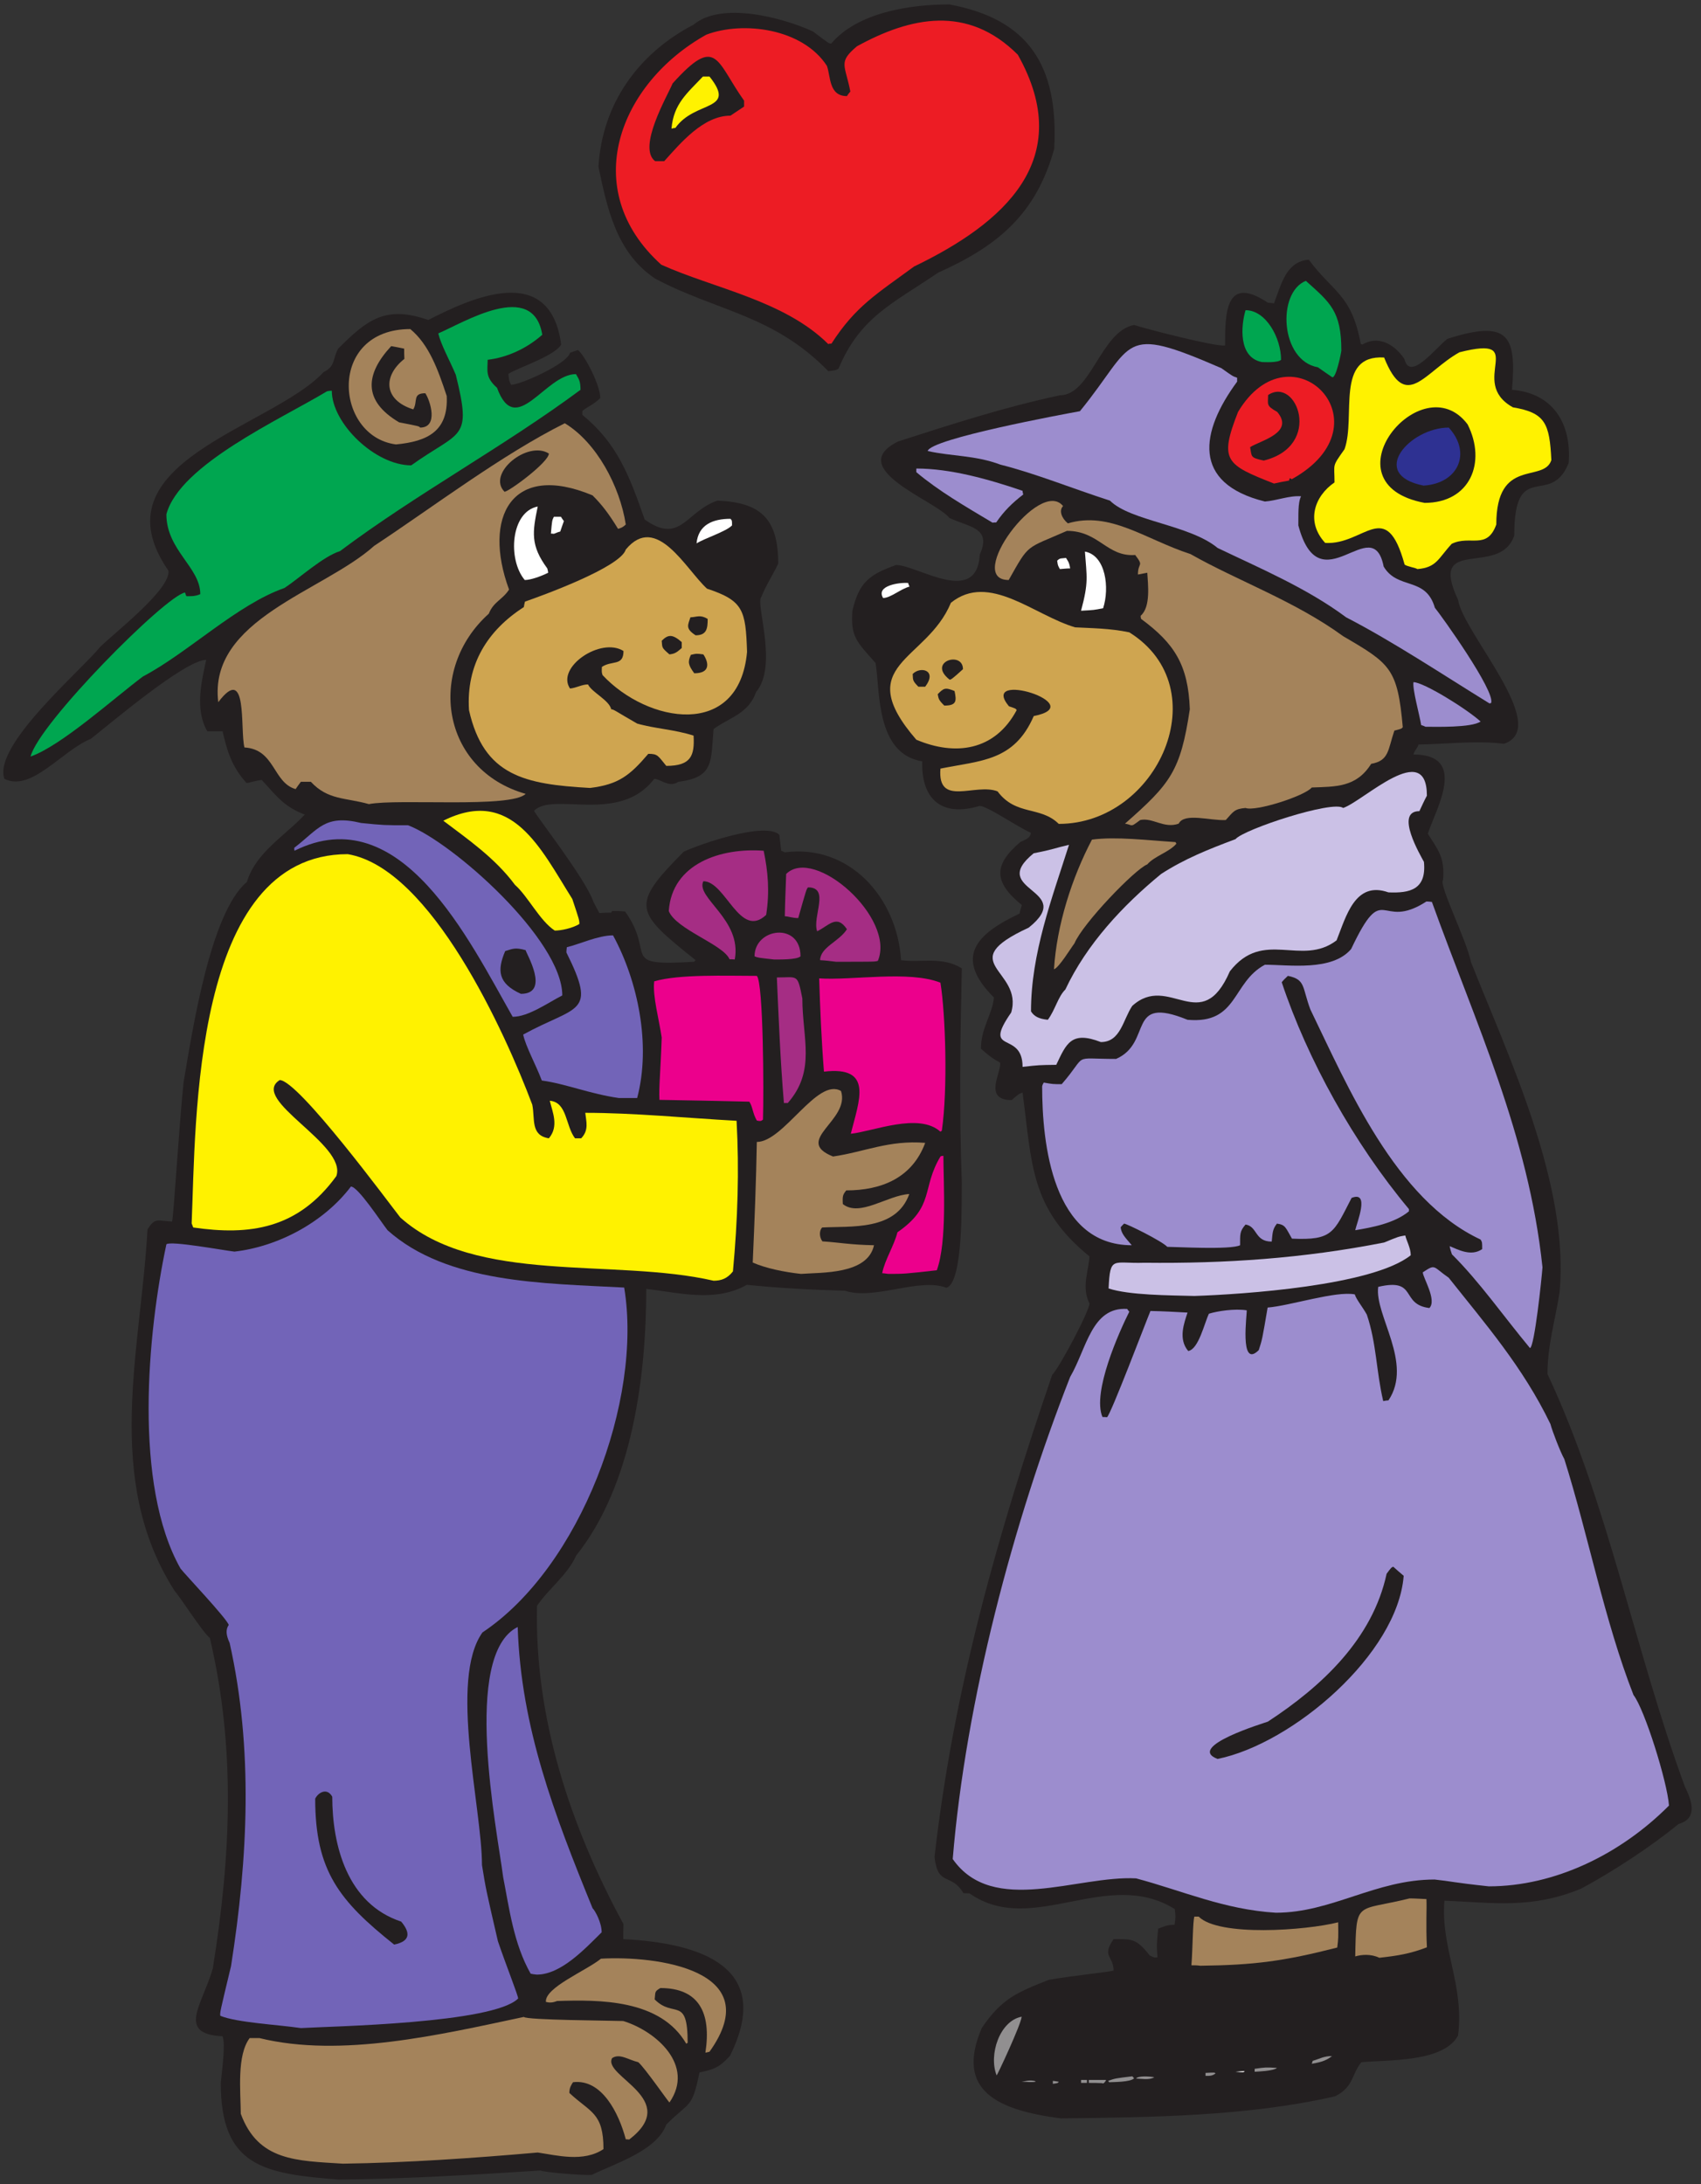 <?xml version="1.0" encoding="UTF-8" standalone="no"?>
<!-- Created with Inkscape (http://www.inkscape.org/) -->

<svg
   xmlns:dc="http://purl.org/dc/elements/1.1/"
   xmlns:cc="http://creativecommons.org/ns#"
   xmlns:rdf="http://www.w3.org/1999/02/22-rdf-syntax-ns#"
   xmlns:svg="http://www.w3.org/2000/svg"
   xmlns="http://www.w3.org/2000/svg"
   xmlns:sodipodi="http://sodipodi.sourceforge.net/DTD/sodipodi-0.dtd"
   xmlns:inkscape="http://www.inkscape.org/namespaces/inkscape"
   id="svg28401"
   version="1.1"
   inkscape:version="0.48.1 "
   width="211.25"
   height="271.25"
   xml:space="preserve"
   sodipodi:docname="Bears_in_Love_1.pdf"><rect width="100%" height="100%" fill="#333333" stroke="none"/><defs
     id="defs28405" /><sodipodi:namedview
     pagecolor="#ffffff"
     bordercolor="#666666"
     borderopacity="1"
     objecttolerance="10"
     gridtolerance="10"
     guidetolerance="10"
     inkscape:pageopacity="0"
     inkscape:pageshadow="2"
     inkscape:window-width="640"
     inkscape:window-height="480"
     id="namedview28403"
     showgrid="false"
     inkscape:zoom="1.0728111"
     inkscape:cx="105.625"
     inkscape:cy="135.625"
     inkscape:window-x="380"
     inkscape:window-y="83"
     inkscape:window-maximized="0"
     inkscape:current-layer="g28409" /><g
     id="g28409"
     inkscape:groupmode="layer"
     inkscape:label="Bears_in_Love_1"
     transform="matrix(1.25,0,0,-1.25,0,271.25)"><g
       id="g28411"
       transform="scale(0.24,0.24)"><path
         d="M 140.277,1.84 C 109.195,4.285 91.394,7.207 91.394,41.867 c 0.375,4.144 2.07,16.012 0.754,19.309 -19.215,0.941 -8.383,12.996 -4.051,28.066 7.535,46.903 9.512,91.074 -1.223,136.848 -2.734,1.98 -11.777,16.199 -14.602,19.496 -29.574,46.246 -13.941,99.742 -11.207,149.66 3.203,4.899 3.859,3.578 10.172,3.203 0.66,2.258 3.109,42.946 4.805,57.922 3.484,20.344 10.926,69.981 26.184,82.695 3.578,12.149 15.824,19.118 23.925,27.879 -8.949,3.293 -12.433,8.664 -17.804,14.313 -3.391,-0.375 -4.993,-1.223 -6.309,-1.223 -6.406,7.063 -8.195,14.035 -9.891,21.379 -2.168,0 -4.332,0 -6.312,0 -5.367,9.137 -2.258,21.285 -0.469,29.574 -8.762,0 -40.031,-26.652 -47.754,-32.679 -12.152,-4.993 -24.586,-22.137 -35.793,-16.579 -4.898,13.75 31.363,44.454 39.652,54.625 5.559,5.559 29.293,23.833 28.258,31.555 -31.176,45.02 42.667,59.051 64.239,82.223 4.898,2.355 3.672,5.367 6.027,9.699 12.152,12.152 19.688,17.988 37.301,11.867 17.801,9.137 50.484,24.207 55.008,-10.172 -2.735,-4.804 -17.992,-9.605 -21.856,-12.148 0.285,-2.824 0.285,-2.824 1.133,-4.52 3.859,0 23.266,8.664 24.395,13.278 1.035,0.379 2.164,0.754 3.296,1.133 3.11,-2.641 9.231,-14.79 9.231,-19.875 -2.731,-2.731 -4.992,-3.391 -7.441,-5.368 0,-0.472 0,-0.941 0,-1.601 14.316,-11.68 19.402,-24.867 25.808,-43.324 14.883,-10.645 17.047,3.39 30.141,7.816 17.613,-0.754 25.148,-7.156 25.148,-26.09 -1.695,-3.765 -4.992,-8.758 -6.969,-13.75 -2.636,-2.637 7.063,-28.351 -2.168,-39.371 -3.203,-9.133 -11.113,-10.547 -17.613,-15.352 -1.222,-13.371 0.375,-19.964 -14.597,-21.847 -3.864,-2.641 -7.348,1.222 -9.985,1.222 -14.414,-18.929 -41.726,-5.179 -49.734,-13.187 0,-1.035 21.476,-28.348 24.586,-37.766 0.75,-1.507 1.597,-3.015 2.445,-4.617 1.695,0.094 3.297,0.192 4.898,0.192 0.094,0.281 0.286,0.468 0.379,0.656 1.696,0 3.485,0 5.368,-0.188 13,-18.175 -3.11,-22.699 28.632,-20.812 0.192,0.281 0.286,0.562 0.567,0.656 -25.055,20.063 -27.317,22.418 -4.899,44.926 7.16,3.297 33.91,12.527 39.563,6.973 0.281,-2.168 0.469,-4.333 0.75,-6.594 0.472,-0.188 1.039,-0.379 1.508,-0.66 26.562,3.484 46.437,-18.461 48.132,-44.645 8.29,-1.129 16.954,1.695 25.149,-3.391 -0.66,-28.914 -1.129,-58.863 0,-88.812 -0.188,-5.465 0.848,-41.441 -6.406,-43.422 -11.114,4.332 -29.953,-5.273 -41.914,-1.223 -14.129,0.375 -27.692,1.129 -40.688,2.45 -13.187,-7.442 -28.164,-3.203 -41.633,-1.696 0,-35.695 -5.652,-81.187 -29.011,-110.386 -3.485,-7.911 -11.68,-14.032 -16.2,-20.813 -1.132,-46.055 13.657,-91.078 35.789,-131.766 -0.093,-1.976 -0.093,-4.144 -0.093,-6.214 31.461,-1.602 62.636,-11.207 44.175,-48.317 -4.425,-4.805 -6.406,-5.559 -12.621,-6.875 C 286.461,31.035 285.613,34.426 275.82,24.633 271.957,13.895 255.098,8.715 245.02,3.816 241.535,3.438 224.484,4.945 223.824,5.605 196.039,3.816 167.313,2.121 140.277,1.84"
         style="fill:#231f20;fill-opacity:1;fill-rule:nonzero;stroke:none"
         id="path28413" /><path
         d="m 141.973,8.43 c -19.211,1.227 -35.035,1.039 -42.289,20.629 -0.094,9.418 -1.695,24.203 3.671,31.363 1.321,0 2.735,0 4.051,0 33.719,-8.289 74.883,1.41 109.449,8.758 0.942,-1.32 36.262,-1.508 41.161,-1.695 13.468,-4.145 29.765,-18.27 19.121,-33.719 -0.282,0 -10.172,14.316 -12.903,16.672 -4.238,1.035 -7.726,3.766 -10.832,1.695 -4.144,-7.535 28.914,-16.953 7.063,-33.719 -0.469,0.094 -0.942,0.094 -1.41,0.094 -2.828,10.738 -9.891,25.148 -21.856,23.641 -0.754,-1.223 -1.504,-2.258 -1.504,-4.426 C 244.453,29.527 249.82,29.621 249.82,14.457 241.535,8.902 230.418,11.914 222.602,13.047 195.664,10.691 168.16,8.809 141.973,8.43"
         style="fill:#a4835b;fill-opacity:1;fill-rule:nonzero;stroke:none"
         id="path28415" /><path
         d="m 439.145,27.172 c -25.809,3.394 -43.989,11.211 -32.684,37.488 8.289,12.148 14.41,14.598 27.691,19.871 8.758,1.601 26.184,3.391 26.844,3.863 0,6.027 -5.086,5.746 0,12.996 7.629,0 9.324,0.375 14.977,-6.782 0.754,-0.188 1.414,-1.129 3.203,-0.754 -0.379,4.992 -0.379,4.992 0.281,11.867 2.356,0.847 3.484,1.601 6.781,1.601 0.473,3.203 0.473,3.203 0.094,6.5 -28.066,17.516 -59.055,-11.679 -84.957,6.496 -0.848,0.098 -1.789,0.098 -2.543,0.098 -5.086,8.664 -10.551,2.445 -11.965,14.973 7.914,69.886 26.375,134.214 48.699,199.578 3.012,3.011 15.446,26.465 15.446,29.574 -3.391,6.875 -0.375,13.09 0,19.496 -24.582,19.965 -23.735,38.051 -27.692,67.813 -1.601,-0.567 -1.601,-0.567 -4.519,-3.11 -12.059,0 -4.051,11.68 -4.805,15.539 -3.769,1.981 -5.746,3.864 -7.914,5.746 0,8.664 4.805,14.317 5.371,21.192 -16.859,16.859 -7.066,26.371 10.645,34.754 0.187,1.226 0.562,2.355 0.941,3.484 -11.68,9.516 -11.965,16.578 -0.566,26.184 2.074,0.941 4.238,1.695 4.238,3.769 -5.746,2.543 -17.988,11.113 -21.191,11.113 -16.579,-4.992 -24.207,3.766 -23.739,18.461 -19.308,3.106 -17.422,29.289 -19.308,40.688 -7.91,8.945 -10.36,10.828 -9.606,21.66 2.731,11.398 6.594,14.883 18.082,18.934 8.762,0 33.438,-17.332 34.664,4.332 4.992,11.207 -4.238,11.207 -12.621,15.164 -5.558,7.156 -43.707,20.437 -21.195,31.644 22.23,7.157 43.707,14.129 66.969,19.117 12.906,0 16.957,26.563 30.707,29.106 4.523,-1.508 33.91,-9.137 37.675,-8.477 0,13.844 0.286,29.289 17.711,17.707 0.75,0 1.598,-0.191 2.543,-0.285 3.106,8.196 5.086,17.332 14.411,18.086 9.796,-13.375 17.707,-14.222 21.472,-34.754 0.098,-0.191 0.379,-0.285 0.66,-0.379 6.313,3.676 12.813,0.754 17.426,-5.933 2.262,-9.606 12.809,4.426 17.801,8.289 25.527,8.195 28.637,1.129 26.75,-21.098 16.203,-1.222 24.773,-13.09 23.453,-30.328 -7.535,-18.742 -22.512,2.262 -22.512,-29.949 -5.836,-17.707 -35.98,0.375 -23.261,-26.656 1.976,-13.563 38.992,-53.024 18.929,-59.618 -11.207,1.508 -24.582,-0.187 -35.32,-0.281 -0.188,-1.226 -1.695,-2.449 -2.074,-4.144 22.703,0 9.328,-22.512 5.937,-32.778 4.047,-6.496 7.156,-9.699 6.309,-19.211 -1.883,-1.886 9.703,-24.679 11.586,-34.004 15.449,-38.992 40.879,-92.109 36.64,-136.753 -1.695,-11.02 -4.992,-21.758 -4.992,-33.719 25.242,-53.778 35.981,-114.055 56.891,-170.848 2.637,-5.371 5.746,-13.094 -2.637,-15.449 -11.586,-9.512 -27.316,-19.777 -40.312,-26.746 -20.442,-8.477 -36.172,-5.84 -56.61,-4.992 -1.601,-19.684 8.289,-34.661 5.653,-55.852 -6.125,-11.207 -29.293,-9.984 -40.032,-11.02 -4.144,-5.086 -3.109,-10.266 -10.925,-14.129 -36.641,-8.383 -76.672,-8.664 -113.5,-9.137"
         style="fill:#231f20;fill-opacity:1;fill-rule:nonzero;stroke:none"
         id="path28417" /><path
         d="m 435.848,41.488 c 0,0.473 0,0.848 0,1.226 0.66,-0.094 1.601,-0.188 2.449,-0.379 -0.379,-0.562 -0.379,-0.562 -2.449,-0.848"
         style="fill:#918f90;fill-opacity:1;fill-rule:nonzero;stroke:none"
         id="path28419" /><path
         d="m 456.285,41.773 c -1.883,0.094 -3.765,0.094 -5.555,0.094 0,0.469 0,0.848 0,1.223 2.45,0 4.805,0 7.157,0 -0.094,-0.469 -1.129,-1.883 -1.602,-1.316"
         style="fill:#918f90;fill-opacity:1;fill-rule:nonzero;stroke:none"
         id="path28421" /><path
         d="m 422.945,42.336 c 1.602,0.191 3.297,0.941 5.84,0.191 -0.472,-0.379 -0.472,-0.379 -5.84,-0.191"
         style="fill:#918f90;fill-opacity:1;fill-rule:nonzero;stroke:none"
         id="path28423" /><path
         d="m 447.527,41.867 c 0,0.469 0,0.848 0,1.223 0.754,0 1.602,0 2.45,0 0,-0.375 0,-0.754 0,-1.223 -0.848,0 -1.696,0 -2.45,0"
         style="fill:#918f90;fill-opacity:1;fill-rule:nonzero;stroke:none"
         id="path28425" /><path
         d="m 459.113,42.148 c -0.093,0.188 -0.187,0.473 -0.379,0.566 2.922,1.035 2.922,1.035 9.985,1.883 0.285,-0.188 0.472,-0.473 0.754,-0.848 -1.602,-1.602 -8.758,-1.508 -10.36,-1.602"
         style="fill:#918f90;fill-opacity:1;fill-rule:nonzero;stroke:none"
         id="path28427" /><path
         d="m 470.32,43.656 c 0.754,1.223 5.371,0.941 7.535,0.566 -2.164,-1.32 -5.46,-0.566 -7.535,-0.566"
         style="fill:#918f90;fill-opacity:1;fill-rule:nonzero;stroke:none"
         id="path28429" /><path
         d="m 412.582,44.977 c -3.391,8.476 1.227,22.602 10.363,24.297 C 422.66,65.977 412.77,44.879 412.582,44.977"
         style="fill:#918f90;fill-opacity:1;fill-rule:nonzero;stroke:none"
         id="path28431" /><path
         d="m 499.051,44.785 c 0,0.473 0,0.848 0,1.226 3.765,0.188 3.765,0.188 4.144,-0.191 -1.32,-1.223 -3.109,-1.035 -4.144,-1.035"
         style="fill:#918f90;fill-opacity:1;fill-rule:nonzero;stroke:none"
         id="path28433" /><path
         d="m 511.48,46.48 c 1.321,0.094 2.543,0.285 3.77,0.285 -0.379,-0.566 -0.379,-0.566 -3.77,-0.285"
         style="fill:#ffffff;fill-opacity:1;fill-rule:nonzero;stroke:none"
         id="path28435" /><path
         d="m 519.395,46.48 c 0,0.473 0,0.848 0,1.226 4.613,0.656 4.613,0.656 9.23,0.375 -1.414,-1.316 -8.102,-1.508 -9.23,-1.601"
         style="fill:#918f90;fill-opacity:1;fill-rule:nonzero;stroke:none"
         id="path28437" /><path
         d="m 543.035,49.777 c 0.188,0.473 0.281,0.848 0.379,1.227 2.918,0.848 4.613,1.977 8.004,1.977 -2.824,-2.262 -5.461,-2.637 -8.383,-3.203"
         style="fill:#918f90;fill-opacity:1;fill-rule:nonzero;stroke:none"
         id="path28439" /><path
         d="m 292.02,54.395 c 2.543,16.574 -2.731,26.746 -18.649,26.746 -2.543,-1.508 -1.98,-1.601 -2.355,-4.707 7.91,-8.008 13.656,1.695 13.656,-17.992 -0.188,-0.094 -0.469,-0.188 -0.563,-0.375 -10.644,18.461 -35.984,18.273 -53.5,17.707 -1.886,-0.754 -3.203,-0.754 -4.617,-0.379 -0.566,5.934 16.672,12.906 22.793,17.898 22.606,1.316 69.231,-4.524 44.93,-38.523 -0.66,-0.188 -1.129,-0.281 -1.695,-0.375"
         style="fill:#a4835b;fill-opacity:1;fill-rule:nonzero;stroke:none"
         id="path28441" /><path
         d="m 124.551,64.566 c -9.516,1.41 -26.563,2.258 -33.344,5.086 -0.191,1.317 -0.191,1.317 4.426,20.531 7.062,44.832 9.23,90.039 -0.566,133.836 -1.504,3.203 -1.695,5.554 -0.375,7.441 -0.848,2.73 -18.18,21 -19.969,23.355 -19.59,34.661 -13.656,97.668 -5.84,134.215 1.602,1.598 23.926,-2.543 28.164,-3.015 18.176,2.07 37.109,12.242 48.223,26.937 2.921,0 12.433,-14.598 15.168,-18.086 24.675,-22.039 64.425,-21.941 97.957,-23.734 7.722,-46.524 -18.086,-115.75 -58.68,-142.781 -13.942,-19.59 -0.192,-72.805 -0.192,-96.258 1.602,-9.985 1.602,-9.985 6.594,-31.551 C 209.508,90.559 214.5,78.035 214.5,76.809 204.141,66.449 137.359,65.316 124.551,64.566"
         style="fill:#7264b8;fill-opacity:1;fill-rule:nonzero;stroke:none"
         id="path28443" /><path
         d="m 222.223,86.699 c -0.848,0.094 -1.789,0.188 -2.543,0.375 -7.063,12.434 -8.852,27.031 -11.395,40.028 -2.449,19.214 -17.238,91.925 6.028,103.511 1.32,-41.535 15.164,-77.609 30.988,-116.414 1.226,-1.222 3.769,-6.121 3.769,-9.984 -6.785,-6.684 -16.765,-17.516 -26.847,-17.516"
         style="fill:#7264b8;fill-opacity:1;fill-rule:nonzero;stroke:none"
         id="path28445" /><path
         d="m 496.883,90.371 c -1.223,0.188 -2.449,0.188 -3.672,0.188 0.562,7.066 0.562,18.273 1.223,20.156 0.472,0 1.129,0 1.789,0 8.289,-8.383 44.457,-5.746 57.738,-2.356 0.094,-6.593 0.094,-6.593 -0.375,-10.453 -22.137,-5.652 -34.285,-7.254 -56.703,-7.535"
         style="fill:#a4835b;fill-opacity:1;fill-rule:nonzero;stroke:none"
         id="path28447" /><path
         d="m 571.012,93.668 c -3.582,1.695 -7.442,1.316 -9.985,0.566 0.469,23.637 0.188,18.457 22.512,24.016 2.164,0 4.613,-0.187 6.969,-0.281 0.187,-4.145 -0.281,-10.364 0.187,-19.969 -7.156,-2.731 -12.148,-3.484 -19.683,-4.332"
         style="fill:#a4835b;fill-opacity:1;fill-rule:nonzero;stroke:none"
         id="path28449" /><path
         d="m 163.168,99.129 c -22.699,18.086 -32.684,30.516 -32.684,60.375 1.036,2.351 4.801,4.894 7.063,0.848 0,-20.157 6.219,-44.364 28.539,-51.707 3.769,-4.524 3.957,-8.102 -2.918,-9.516"
         style="fill:#231f20;fill-opacity:1;fill-rule:nonzero;stroke:none"
         id="path28451" /><path
         d="m 528.152,112.316 c -21.472,1.321 -38.711,9.137 -57.832,14.223 -24.207,1.316 -59.34,-15.73 -75.918,8.004 5.371,65.363 25.055,139.582 48.606,199.578 6.875,11.774 8.851,29.102 23.64,28.16 0.188,-0.375 0.469,-0.754 0.848,-1.129 -4.144,-8.289 -15.449,-33.343 -11.113,-43.609 0.656,0 1.222,0 1.883,-0.094 1.507,0.942 16.199,39.746 17.988,43.985 5.086,-0.094 10.176,-0.379 15.355,-0.661 -1.414,-4.332 -3.957,-10.925 0.282,-15.918 4.332,0.754 6.687,11.586 8.57,15.45 3.676,1.129 10.644,2.164 15.637,1.41 0.281,-0.754 -3.203,-24.676 4.992,-16.481 1.414,4.332 1.414,4.332 3.672,17.614 9.324,0.75 28.164,6.968 36.078,5.461 0.656,-2.164 3.105,-4.993 4.988,-8.383 4.051,-11.961 3.863,-23.453 6.785,-35.789 0.657,0.093 1.41,0.281 2.164,0.281 10.36,15.449 -5.839,35.32 -4.238,47 16.484,3.859 8.949,-7.254 21.191,-8.762 3.204,3.297 -2.73,12.621 -2.73,14.789 5.465,3.578 3.957,2.45 10.738,-2.261 15.071,-19.024 30.707,-36.918 42.102,-60.559 0.754,-2.922 4.144,-11.68 5.746,-14.504 9.797,-30.988 16.578,-66.871 28.637,-97.672 4.613,-5.933 14.031,-36.07 14.691,-45.773 -20.062,-20.153 -47.285,-33.434 -74.598,-33.434 -14.976,1.602 -15.351,2.071 -22.418,2.824 -24.488,0 -42.574,-13.75 -65.746,-13.75"
         style="fill:#9c8dce;fill-opacity:1;fill-rule:nonzero;stroke:none"
         id="path28453" /><path
         d="m 504.043,175.984 c -13.375,5.086 19.684,14.977 20.816,15.446 22.321,14.601 43.325,34.191 49.164,61.222 1.887,2.543 1.887,2.543 2.735,2.918 1.41,-1.316 2.918,-2.543 4.332,-3.765 -2.543,-32.403 -45.965,-69.508 -77.047,-75.821"
         style="fill:#231f20;fill-opacity:1;fill-rule:nonzero;stroke:none"
         id="path28455" /><path
         d="m 633.363,346.082 c -11.113,13.375 -20.91,27.5 -32.304,38.805 -0.379,1.129 -0.754,2.258 -0.946,3.39 3.489,-1.414 8.856,-4.429 13.473,-1.226 0,2.828 0,2.828 -0.66,3.957 -35.321,16.48 -55.102,63.574 -70.453,95.219 -3.489,9.23 -1.887,12.433 -9.328,13.941 -0.942,-0.848 -1.79,-1.695 -2.543,-2.637 10.644,-32.023 29.953,-66.777 52.652,-93.902 0,-0.285 0,-0.566 0,-0.941 -6.027,-4.993 -15.445,-6.688 -22.227,-7.821 0.657,3.11 6.215,16.485 -1.507,13.375 -7.442,-14.41 -7.817,-17.613 -24.68,-16.859 -2.637,4.523 -2.637,5.746 -6.215,6.219 -1.883,-2.356 -1.789,-3.864 -2.168,-7.442 -7.156,0 -5.84,6.309 -10.832,7.063 -2.449,-2.825 -2.258,-3.953 -2.258,-8.571 -3.957,-1.976 -26.75,-0.66 -30.14,-0.66 -2.168,2.356 -16.766,9.61 -17.899,9.61 -0.469,-0.473 -0.941,-0.942 -1.41,-1.508 0.281,-2.731 1.977,-4.332 4.613,-7.442 -32.871,0 -37.109,42.289 -37.109,65.743 0.094,0.562 0.375,1.128 0.656,1.601 3.77,-0.66 3.77,-0.66 7.442,-0.66 11.21,12.902 3.488,10.453 22.511,10.453 15.449,6.781 3.957,26.656 29.578,16.199 21.004,-1.883 18.274,15.446 32.024,22.793 9.984,0 27.785,-2.824 35.699,6.5 13.938,29.387 11.586,7.063 31.176,19.684 0.754,0 1.508,-0.094 2.262,-0.188 18.082,-50.199 40.031,-96.539 45.773,-151.261 -0.281,-4.145 -3.297,-33.059 -5.18,-33.434"
         style="fill:#9c8dce;fill-opacity:1;fill-rule:nonzero;stroke:none"
         id="path28457" /><path
         d="m 494.434,367.648 c -10.454,0.286 -26.938,0.286 -35.508,3.11 0.656,13.75 1.695,10.172 14.785,10.644 33.531,-0.379 65.746,1.789 99.277,8.379 5.934,2.449 5.934,2.449 8.758,2.922 0.473,-2.168 2.262,-5.18 2.262,-8.195 -15.731,-12.621 -69.606,-16.199 -89.574,-16.86"
         style="fill:#cbc1e6;fill-opacity:1;fill-rule:nonzero;stroke:none"
         id="path28459" /><path
         d="m 295.41,373.961 c -41.347,9.512 -98.43,-1.789 -129.699,26.184 -4.238,5.367 -42.199,56.886 -49.922,56.886 -12.715,-8.008 28.07,-26.656 23.453,-39.746 C 123.324,395.34 103.355,392.609 79.996,396 c -0.281,0.66 -0.469,1.223 -0.656,1.695 1.789,42.102 0.188,152.86 64.613,152.86 34.473,-5.746 65.274,-74.121 76.387,-103.696 1.226,-5.839 -0.848,-12.714 6.875,-13.941 4.238,4.992 1.508,10.832 0.379,15.543 7.254,-0.566 6.5,-10.457 10.453,-15.543 0.754,0 1.601,0 2.543,0 3.297,3.391 2.074,6.973 1.695,10.551 20.254,0 41.918,-2.168 62.637,-3.297 1.133,-20.438 0.473,-41.067 -1.504,-62.352 -2.355,-3.011 -4.898,-3.859 -8.008,-3.859"
         style="fill:#fff200;fill-opacity:1;fill-rule:nonzero;stroke:none"
         id="path28461" /><path
         d="m 331.578,376.785 c -6.969,0.754 -14.691,2.356 -19.969,4.711 0.754,16.953 1.414,34 1.696,49.918 11.117,0 25.054,26.84 34.851,21.094 3.957,-12.242 -20.062,-20.438 -3.297,-27.125 13,1.887 23.172,6.879 38.149,5.652 -5.371,-14.504 -18.086,-19.683 -32.684,-19.683 -1.414,-1.789 -1.601,-2.262 -1.414,-5.653 6.969,-5.554 18.555,3.676 27.504,4.145 C 370.949,394.492 352.113,396.66 340.34,396 c -1.035,-1.035 -1.414,-3.578 0.094,-5.746 7.347,-0.473 11.394,-1.414 21.379,-1.602 -2.637,-12.148 -21.567,-11.207 -30.235,-11.867"
         style="fill:#a4835b;fill-opacity:1;fill-rule:nonzero;stroke:none"
         id="path28463" /><path
         d="m 367.652,376.785 c -0.847,0.094 -1.695,0.281 -2.449,0.281 1.039,5.465 4.899,11.305 6.313,16.954 15.543,10.738 9.89,18.179 17.8,31.363 0.286,0.191 0.661,0.285 1.227,0.285 0,-11.305 1.602,-35.508 -2.73,-47.375 -13.473,-1.508 -13.473,-1.508 -20.161,-1.508"
         style="fill:#ec008c;fill-opacity:1;fill-rule:nonzero;stroke:none"
         id="path28465" /><path
         d="m 352.207,434.805 c 3.391,13.656 9.606,28.16 -11.113,25.711 -1.039,13.089 -1.602,26.464 -1.981,38.617 13.567,-0.945 37.207,3.39 50.203,-1.793 2.075,-12.715 3.11,-43.981 0.567,-61.313 -0.281,-0.093 -0.473,-0.281 -0.567,-0.375 -8.945,8.098 -27.878,0.094 -37.109,-0.847"
         style="fill:#ec008c;fill-opacity:1;fill-rule:nonzero;stroke:none"
         id="path28467" /><path
         d="m 313.305,440.266 c -1.789,3.109 -1.696,5.746 -3.106,7.816 -12.527,0.285 -24.867,0.566 -37.207,0.754 -0.281,5.559 0.473,11.68 0.942,25.809 -1.036,7.156 -3.86,17.328 -3.106,23.261 10.36,3.016 29.574,2.262 42.477,2.262 2.734,-2.734 2.922,-48.508 2.543,-59.527 -0.942,-0.657 -0.942,-0.657 -2.543,-0.375"
         style="fill:#ec008c;fill-opacity:1;fill-rule:nonzero;stroke:none"
         id="path28469" /><path
         d="m 324.516,447.52 c -1.508,17.988 -2.168,35.222 -2.922,51.988 8.761,0 8.476,1.695 10.551,-8.664 0,-16.485 5.746,-29.86 -6.028,-43.324 -0.66,0 -1.133,0 -1.601,0"
         style="fill:#a52d84;fill-opacity:1;fill-rule:nonzero;stroke:none"
         id="path28471" /><path
         d="m 256.227,449.59 c -11.961,1.695 -22.133,5.933 -31.93,7.254 -2.449,6.496 -6.688,14.125 -7.723,19.023 22.321,12.242 30.801,8.102 17.895,34 0,0.754 0.094,1.508 0.187,2.168 4.899,1.129 12.907,4.899 19.121,4.899 10.27,-18.84 15.825,-45.305 9.985,-67.344 -2.543,0 -4.992,0 -7.535,0"
         style="fill:#7264b8;fill-opacity:1;fill-rule:nonzero;stroke:none"
         id="path28473" /><path
         d="m 423.32,462.492 c 0,15.352 -17.047,4.711 -4.711,22.512 5.184,17.801 -24.582,20.437 7.254,35.129 20.063,16.105 -17.425,14.976 2.075,30.801 8.382,1.601 8.757,2.164 14.597,3.484 -7.062,-22.227 -15.73,-44.926 -15.73,-68.945 1.226,-1.977 3.109,-3.106 6.972,-3.485 3.012,4.051 4.239,9.61 7.25,12.528 8.856,18.836 23.832,34.847 39.657,47.843 9.793,6.313 19.496,10.176 30.796,14.414 3.297,4.047 40.317,16.2 44.555,12.903 8.383,2.824 34.66,28.633 34.66,5.086 -1.129,-2.074 -2.07,-4.239 -3.109,-6.407 -10.453,0 0.566,-18.46 1.887,-21.003 1.129,-11.489 -5.84,-12.997 -14.696,-12.622 -13.843,4.899 -17.519,-9.98 -21.472,-19.871 -14.602,-11.113 -30.332,4.993 -44.176,-12.808 -11.871,-27.313 -25.149,-0.473 -40.41,-14.317 -3.86,-5.746 -4.801,-14.976 -12.996,-14.976 -12.34,4.805 -14.317,-0.754 -18.461,-9.418 -7.16,-0.094 -7.16,-0.094 -13.942,-0.848"
         style="fill:#cbc1e6;fill-opacity:1;fill-rule:nonzero;stroke:none"
         id="path28475" /><path
         d="m 212.242,483.215 c -17.992,31.551 -46.25,90.699 -90.332,68.754 -0.094,0.469 -0.094,0.847 -0.094,1.222 10.079,7.723 12.528,13.942 27.692,10.266 9.422,-0.941 9.422,-0.941 19.406,-0.941 18.367,-6.969 63.859,-47.375 63.859,-70.45 -5.933,-3.011 -14.035,-8.851 -20.531,-8.851"
         style="fill:#7264b8;fill-opacity:1;fill-rule:nonzero;stroke:none"
         id="path28477" /><path
         d="m 215.633,492.727 c -9.516,4.332 -9.891,9.699 -6.5,17.707 3.203,0.941 4.051,1.601 8.476,0.375 0,-1.036 10.454,-18.082 -1.976,-18.082"
         style="fill:#231f20;fill-opacity:1;fill-rule:nonzero;stroke:none"
         id="path28479" /><path
         d="m 436.32,502.898 c 1.129,18.274 7.438,37.957 15.727,53.684 9.984,1.32 22.891,-0.281 34.57,-1.035 0.094,-0.094 0.188,-0.375 0.375,-0.66 -2.918,-3.485 -9.043,-5.086 -12.054,-8.571 -5.086,-1.976 -26.657,-24.394 -30.141,-32.679 -1.508,-1.981 -6.406,-10.078 -8.477,-10.739"
         style="fill:#a4835b;fill-opacity:1;fill-rule:nonzero;stroke:none"
         id="path28481" /><path
         d="m 346.086,506.008 c -2.262,0.281 -4.523,0.562 -6.594,0.656 0.188,5.465 7.817,7.629 11.113,12.809 -4.238,6.406 -7.535,1.414 -12.339,-0.844 -2.071,6.121 5.464,18.176 -3.766,18.176 -0.66,-0.754 -0.66,-0.754 -4.051,-12.715 -2.355,0 -4.238,0.754 -5.558,0.754 0.093,5.933 0.379,11.773 0.566,17.515 11.68,11.586 45.398,-18.269 37.957,-35.976 -1.223,-0.375 -1.223,-0.375 -17.328,-0.375"
         style="fill:#a52d84;fill-opacity:1;fill-rule:nonzero;stroke:none"
         id="path28483" /><path
         d="m 302.004,507.043 c -2.543,6.121 -22.137,12.336 -25.149,19.965 1.317,19.687 21.571,26.277 39.278,24.961 1.789,-8.477 2.543,-16.953 1.035,-26.559 -10.926,-10.269 -16.766,13.938 -25.996,13.938 -3.391,-6.782 16.105,-15.825 13,-32.399 -0.754,0.094 -1.508,0.094 -2.168,0.094"
         style="fill:#a52d84;fill-opacity:1;fill-rule:nonzero;stroke:none"
         id="path28485" /><path
         d="m 320.371,506.949 c -6.687,0.754 -6.687,0.754 -8.008,1.317 0,11.773 19.028,14.316 19.028,0 -1.508,-1.504 -9.137,-1.317 -11.02,-1.317"
         style="fill:#a52d84;fill-opacity:1;fill-rule:nonzero;stroke:none"
         id="path28487" /><path
         d="m 229.664,518.91 c -6.215,4.051 -11.113,14.223 -16.48,18.93 -8.289,11.207 -19.875,19.121 -29.672,26.562 28.445,14.219 40.312,-11.586 53.406,-32.402 2.918,-8.758 2.918,-8.758 2.918,-10.359 -2.918,-1.789 -7.629,-2.731 -10.172,-2.731"
         style="fill:#fff200;fill-opacity:1;fill-rule:nonzero;stroke:none"
         id="path28489" /><path
         d="m 468.25,562.516 c -0.848,0.285 -1.789,0.566 -2.543,0.66 18.836,16.578 22.981,21.664 26.844,47.375 -0.66,18.461 -6.5,27.312 -20.156,37.39 -0.192,0.567 -0.192,0.942 -0.192,1.321 4.242,3.578 3.016,13.09 2.735,17.801 -1.321,-0.286 -2.543,-0.473 -3.864,-0.754 0,5.273 2.637,3.105 -1.129,8.097 -11.773,-0.847 -14.976,9.985 -28.257,9.985 -17.333,-7.629 -15.446,-4.993 -24.114,-20.344 -18.461,0 12.906,42.57 22.512,30.609 -1.789,-1.789 -0.66,-4.992 1.977,-7.156 17.519,5.18 31.933,-6.594 50.769,-12.715 19.781,-11.207 43.141,-19.402 63.203,-34 19.496,-11.398 22.512,-13.281 24.676,-37.676 -0.563,-0.66 -0.563,-0.66 -3.484,-1.41 -2.731,-8.101 -2.168,-12.433 -9.606,-13.754 -6.125,-9.793 -14.695,-9.418 -24.586,-9.793 -2.824,-3.484 -23.265,-10.078 -27.41,-8.476 -4.707,-0.379 -5.086,-1.602 -8.191,-4.992 -6.313,-0.379 -17.145,3.203 -19.5,-1.508 -6.121,-2.164 -10.739,2.637 -15.918,1.508 -2.918,-2.168 -2.918,-2.168 -3.766,-2.168"
         style="fill:#a4835b;fill-opacity:1;fill-rule:nonzero;stroke:none"
         id="path28491" /><path
         d="m 438.297,563.082 c -7.629,7.535 -17.707,3.203 -25.336,13.469 -9.231,3.578 -24.961,-6.688 -23.645,9.418 16.766,3.39 30.52,3.015 38.622,21.758 23.921,4.707 -22.985,19.402 -10.27,4.05 2.828,-0.945 2.828,-0.945 3.203,-1.601 -9.043,-16.953 -25.523,-19.028 -41.539,-12.246 -27.219,31.457 4.238,32.304 14.32,56.699 15.821,12.715 34.379,-5.18 51.426,-10.172 6.781,-0.375 14.317,-0.375 22.418,-2.07 36.922,-23.078 11.867,-79.305 -29.199,-79.305"
         style="fill:#cfa550;fill-opacity:1;fill-rule:nonzero;stroke:none"
         id="path28493" /><path
         d="m 152.711,571.277 c -9.699,2.731 -16.953,1.602 -24.016,9.231 -1.414,0 -2.828,0 -4.144,0 -0.754,-1.039 -1.508,-1.981 -2.168,-3.016 -9.418,2.637 -8.477,16.481 -21.192,17.235 -1.886,7.441 1.504,35.132 -10.832,18.742 -4.238,34.379 43.422,45.777 64.52,64.707 24.676,16.293 52.746,37.672 78.93,50.765 13.093,-7.914 22.796,-25.996 25.246,-41.914 -1.133,-1.129 -2.075,-1.504 -3.203,-1.789 -3.864,6.313 -6.688,9.985 -10.551,13.848 -33.531,14.031 -45.586,-9.043 -34.567,-38.996 -2.734,-4.238 -6.406,-4.988 -8.382,-9.981 -25.809,-23.171 -19.782,-64.613 15.257,-74.593 -6.027,-6.028 -52.746,-1.887 -64.898,-4.239"
         style="fill:#a4835b;fill-opacity:1;fill-rule:nonzero;stroke:none"
         id="path28495" /><path
         d="m 244.266,577.965 c -27.032,1.504 -43.989,4.992 -50.11,32.211 -1.226,18.929 7.723,33.058 22.699,42.664 0.094,0.754 0.282,1.508 0.473,2.262 6.781,2.351 39.559,14.218 41.727,21.566 12.715,15.352 24.863,-8.195 33.625,-16.199 15.07,-4.992 16.011,-8.856 16.578,-26.184 -3.297,-36.355 -41.258,-29.48 -59.813,-9.605 -0.375,1.222 -0.375,1.222 -0.281,3.39 4.145,2.825 8.945,0.188 8.945,6.594 -9.418,5.93 -28.066,-6.781 -22.132,-15.543 2.73,0.281 4.898,1.695 7.441,1.695 1.602,-3.296 8.758,-6.496 9.605,-10.265 1.227,-0.094 1.981,-0.942 10.739,-5.934 7.066,-2.07 15.543,-2.449 23.359,-4.992 0.473,-8.289 -1.035,-12.527 -11.301,-12.527 -3.488,4.238 -3.488,4.992 -7.441,4.992 -7.629,-8.945 -12.34,-12.715 -24.113,-14.125"
         style="fill:#cfa550;fill-opacity:1;fill-rule:nonzero;stroke:none"
         id="path28497" /><path
         d="m 12.652,590.961 c 3.391,13.656 55.855,66.586 63.953,67.906 0.191,-0.566 0.285,-1.035 0.566,-1.508 1.32,0 3.578,-0.187 5.746,0.848 0,11.113 -14.035,18.18 -14.035,33.059 5.465,20.535 47.379,39.371 66.402,50.859 0.567,0.191 1.32,0.285 2.074,0.285 0,-13.562 17.993,-30.894 32.871,-30.894 20.536,14.695 25.243,10.078 18.461,37.484 -2.543,6.031 -6.121,12.34 -7.25,17.145 10.454,4.425 39.278,22.414 43.043,-0.567 -6.5,-5.746 -14.597,-9.418 -22.605,-10.359 0,-4.426 -1.129,-7.16 3.863,-11.586 7.817,-21.285 19.875,5.652 32.684,5.652 1.129,-1.98 1.883,-2.73 1.883,-6.5 C 208.566,719.238 172.398,699.742 140.75,676.008 133.781,673.844 123.797,664.707 117.766,660.75 98.082,653.875 77.926,634.004 59.18,624.113 47.312,615.262 25.461,595.48 12.652,590.961"
         style="fill:#00a650;fill-opacity:1;fill-rule:nonzero;stroke:none"
         id="path28499" /><path
         d="m 590.133,603.297 c -0.66,0.285 -1.227,0.566 -1.793,0.66 -0.754,4.523 -3.672,14.883 -3.203,17.801 4.148,0 21.855,-10.926 27.789,-16.293 -3.77,-2.637 -18.84,-2.168 -22.793,-2.168"
         style="fill:#9c8dce;fill-opacity:1;fill-rule:nonzero;stroke:none"
         id="path28501" /><path
         d="m 390.918,612.059 c -2.543,2.449 -2.355,3.011 -2.73,4.707 2.449,2.543 3.109,2.922 6.968,1.32 0.848,-4.051 0.942,-6.027 -4.238,-6.027"
         style="fill:#231f20;fill-opacity:1;fill-rule:nonzero;stroke:none"
         id="path28503" /><path
         d="m 616.691,612.906 c -19.875,12.242 -39.933,25.617 -59.433,35.696 -16.293,12.148 -35.981,20.437 -53.215,28.726 -11.586,9.606 -36.078,11.113 -44.555,19.59 -15.539,4.992 -30.703,11.207 -45.304,14.883 -10.551,3.953 -20.063,3.39 -30.141,5.648 1.223,5.086 56.23,15.258 63.012,16.485 23.172,28.347 16.109,36.257 58.586,17.8 4.617,-3.296 4.617,-3.296 6.5,-3.957 0,-0.472 0,-1.035 0,-1.601 -15.258,-20.719 -18.93,-42.102 11.492,-49.633 4.992,0.375 10.078,2.543 14.976,2.164 -1.414,-2.73 -1.035,-8.098 -1.129,-12.055 8.946,-33.718 30.704,6.496 35.321,-17.047 5.84,-9.796 17.426,-3.957 21.191,-17.046 2.449,-2.922 25.336,-34.852 23.266,-39.465 -0.188,0 -0.473,0 -0.567,-0.188"
         style="fill:#9c8dce;fill-opacity:1;fill-rule:nonzero;stroke:none"
         id="path28505" /><path
         d="m 380.18,619.875 c -2.637,2.637 -2.164,2.918 -2.352,5.273 3.199,3.297 10.36,1.602 5.18,-5.273 -0.942,0 -1.981,0 -2.828,0"
         style="fill:#231f20;fill-opacity:1;fill-rule:nonzero;stroke:none"
         id="path28507" /><path
         d="m 392.992,622.891 c -9.23,7.343 5.649,11.961 5.649,4.238 -4.426,-4.051 -5.274,-4.617 -5.649,-4.238"
         style="fill:#231f20;fill-opacity:1;fill-rule:nonzero;stroke:none"
         id="path28509" /><path
         d="m 287.402,625.434 c -2.543,3.484 -2.73,4.707 -1.41,7.629 2.356,0.562 2.356,0.562 5.18,0.187 2.262,-3.391 3.016,-7.816 -3.77,-7.816"
         style="fill:#231f20;fill-opacity:1;fill-rule:nonzero;stroke:none"
         id="path28511" /><path
         d="m 277.137,633.25 c -3.391,2.918 -2.918,2.73 -3.203,5.652 2.636,2.637 4.429,2.825 8.289,-0.566 0,-0.66 0,-1.602 0,-2.449 -2.258,-1.977 -2.918,-2.356 -5.086,-2.637"
         style="fill:#231f20;fill-opacity:1;fill-rule:nonzero;stroke:none"
         id="path28513" /><path
         d="m 287.969,641.16 c -4.426,2.824 -3.11,4.332 -2.164,7.442 2.636,0.093 4.047,1.222 7.156,-0.661 0,-3.957 -0.375,-6.781 -4.992,-6.781"
         style="fill:#231f20;fill-opacity:1;fill-rule:nonzero;stroke:none"
         id="path28515" /><path
         d="m 447.527,651.332 c 3.203,11.961 2.356,13.848 1.602,24.488 8.664,-1.601 10.266,-15.07 7.535,-23.453 -3.769,-0.754 -3.769,-0.754 -9.137,-1.035"
         style="fill:#ffffff;fill-opacity:1;fill-rule:nonzero;stroke:none"
         id="path28517" /><path
         d="m 365.582,656.605 c -3.109,5.086 6.594,6.5 10.359,6.219 0.094,-0.472 0.379,-1.035 0.567,-1.508 -3.672,-0.941 -7.817,-4.711 -10.926,-4.711"
         style="fill:#ffffff;fill-opacity:1;fill-rule:nonzero;stroke:none"
         id="path28519" /><path
         d="m 217.234,664.047 c -7.16,8.476 -5.843,28.258 5.368,30.422 -2.168,-10.547 -3.11,-16.012 3.957,-25.617 0.187,-0.567 0.281,-1.129 0.375,-1.789 -3.012,-1.508 -7.254,-3.016 -9.7,-3.016"
         style="fill:#ffffff;fill-opacity:1;fill-rule:nonzero;stroke:none"
         id="path28521" /><path
         d="m 438.766,668.57 c -0.848,1.504 -0.848,1.504 -1.129,3.485 1.32,1.222 1.508,0.847 3.676,1.129 0.562,-1.036 1.316,-1.602 1.695,-4.332 -1.508,0 -2.828,-0.188 -4.242,-0.282"
         style="fill:#ffffff;fill-opacity:1;fill-rule:nonzero;stroke:none"
         id="path28523" /><path
         d="m 586.742,668.57 c -0.379,0.469 -4.523,1.129 -5.277,1.883 -7.723,28.067 -16.578,8.004 -32.871,8.945 -8.102,8.762 -4.524,19.309 3.859,25.055 0,8.098 -1.223,6.121 4.145,13.75 4.804,13.375 -4.047,39.18 16.39,37.957 9.043,-22.605 16.578,-6.027 31.176,2.164 29.484,7.442 3.016,-12.148 22.137,-22.789 13.469,-2.262 15.164,-6.687 15.918,-21.851 -3.203,-9.704 -22.793,1.41 -22.793,-26.657 -3.863,-10.734 -10.832,-4.238 -18.461,-8.004 -5.652,-6.121 -6.219,-9.796 -14.223,-10.453"
         style="fill:#fff200;fill-opacity:1;fill-rule:nonzero;stroke:none"
         id="path28525" /><path
         d="m 288.348,679.211 c 0.75,7.816 6.875,10.172 14.031,10.172 0.66,-0.66 0.66,-0.66 0.66,-2.731 -2.449,-2.543 -11.207,-5.273 -14.691,-7.441"
         style="fill:#ffffff;fill-opacity:1;fill-rule:nonzero;stroke:none"
         id="path28527" /><path
         d="m 229.289,683.168 c -0.473,0.094 -0.848,0.094 -1.226,0.094 0.472,5.461 0.472,5.461 1.226,6.968 0.941,0 1.883,0 2.918,0 0.379,-0.566 0.754,-1.222 1.227,-1.789 -0.473,-1.414 -1.036,-2.824 -1.508,-4.332 -0.848,-0.187 -1.696,-0.566 -2.637,-0.941"
         style="fill:#ffffff;fill-opacity:1;fill-rule:nonzero;stroke:none"
         id="path28529" /><path
         d="m 410.887,687.781 c -11.492,6.875 -22.133,12.996 -31.555,20.91 0,0.563 0,1.036 0,1.508 14.035,0 29.672,-4.332 43.988,-9.23 0,-0.473 0.094,-0.942 0.282,-1.508 -4.614,-3.578 -7.911,-6.781 -11.207,-11.586 -0.567,0 -1.036,0 -1.508,-0.094"
         style="fill:#9c8dce;fill-opacity:1;fill-rule:nonzero;stroke:none"
         id="path28531" /><path
         d="m 589.754,695.977 c -42.102,7.91 -1.129,57.734 17.801,32.492 7.914,-15.727 1.039,-32.492 -17.801,-32.492"
         style="fill:#231f20;fill-opacity:1;fill-rule:nonzero;stroke:none"
         id="path28533" /><path
         d="m 208.848,700.59 c -7.438,7.535 9.515,21.383 18.367,15.824 0,-3.578 -16.574,-15.824 -18.367,-15.824"
         style="fill:#231f20;fill-opacity:1;fill-rule:nonzero;stroke:none"
         id="path28535" /><path
         d="m 589.285,703.133 c -23.078,4.617 -5.558,24.019 10.453,24.019 9.61,-10.457 3.957,-23.172 -10.453,-24.019"
         style="fill:#2e3192;fill-opacity:1;fill-rule:nonzero;stroke:none"
         id="path28537" /><path
         d="m 527.402,703.98 c -19.781,7.821 -22.89,9.325 -14.882,29.668 21.945,36.735 63.484,-4.992 22.226,-27.878 -0.281,0.191 -0.562,0.378 -0.754,0.472 -0.187,-0.281 -0.281,-0.66 -0.375,-1.035 -2.168,-0.379 -4.238,-0.754 -6.215,-1.227"
         style="fill:#ed1c24;fill-opacity:1;fill-rule:nonzero;stroke:none"
         id="path28539" /><path
         d="m 523.16,713.496 c -5.742,1.223 -4.894,1.598 -5.648,5.555 4.238,2.73 18.554,5.933 11.207,14.597 -4.711,2.637 -3.766,3.016 -3.766,6.973 11.774,7.91 22.887,-21.004 -1.793,-27.125"
         style="fill:#231f20;fill-opacity:1;fill-rule:nonzero;stroke:none"
         id="path28541" /><path
         d="m 163.922,720.18 c -25.527,3.297 -28.539,47.754 5.933,47.754 7.723,-6.407 11.395,-16.579 15.071,-27.692 0.754,-14.691 -8.102,-18.836 -21.004,-20.062"
         style="fill:#a4835b;fill-opacity:1;fill-rule:nonzero;stroke:none"
         id="path28543" /><path
         d="m 173.906,727.152 c -0.379,0.563 -0.379,0.563 -8.668,2.164 -15.164,8.95 -14.035,19.969 -3.297,31.551 1.793,-0.281 3.489,-0.656 5.372,-1.035 0,-1.316 0,-2.73 0.093,-4.238 -8.949,-7.063 -8.664,-17.047 3.672,-20.906 1.981,3.199 -0.469,6.683 4.992,6.683 2.075,-3.105 5.559,-14.219 -2.164,-14.219"
         style="fill:#231f20;fill-opacity:1;fill-rule:nonzero;stroke:none"
         id="path28545" /><path
         d="m 551.418,748.059 c -1.977,1.32 -3.953,2.734 -5.84,4.05 -15.633,2.731 -17.047,30.989 -4.992,35.789 10.078,-9.039 14.695,-12.523 14.695,-28.914 0,-0.468 -2.261,-12.054 -3.863,-10.925"
         style="fill:#00a650;fill-opacity:1;fill-rule:nonzero;stroke:none"
         id="path28547" /><path
         d="m 342.883,750.508 c -22.793,23.453 -46.531,24.867 -71.68,38.332 -16.293,10.832 -19.969,29.859 -23.453,46.246 1.508,26.184 16.578,46.996 39.371,58.867 11.399,9.606 36.547,3.106 49.449,-2.828 6.594,-4.992 6.594,-4.992 7.535,-4.992 10.833,12.808 32.403,16.199 48.887,16.199 32.496,-6.027 45.305,-24.957 43.422,-59.805 -7.441,-26.75 -22.984,-40.027 -48.039,-51.238 -18.836,-12.809 -32.305,-18.363 -41.254,-39.746 -1.035,-0.656 -1.035,-0.656 -4.238,-1.035"
         style="fill:#231f20;fill-opacity:1;fill-rule:nonzero;stroke:none"
         id="path28549" /><path
         d="m 522.41,754.277 c -9.89,1.883 -8.668,15.164 -6.785,21.473 8.48,0 14.695,-11.492 14.695,-20.531 -1.32,-1.321 -6.968,-0.942 -7.91,-0.942"
         style="fill:#00a650;fill-opacity:1;fill-rule:nonzero;stroke:none"
         id="path28551" /><path
         d="m 342.883,761.715 c -18.18,18.086 -47.473,23.078 -69.137,32.871 -34.566,31.176 -17.332,75.16 18.649,95.223 15.168,5.742 39.843,2.636 49.921,-12.907 1.602,-4.425 0.754,-12.523 8.289,-12.523 0.379,0.656 0.848,1.223 1.415,1.883 -2.168,11.207 -5.184,12.054 2.73,18.742 22.133,12.148 45.777,17.328 66.594,-3.484 24.394,-43.418 -5.84,-69.793 -42.953,-87.688 -15.352,-11.301 -24.207,-16.387 -34.192,-31.926 -0.469,0 -1.035,0 -1.316,-0.191"
         style="fill:#ed1c24;fill-opacity:1;fill-rule:nonzero;stroke:none"
         id="path28553" /><path
         d="m 271.203,837.441 c -7.441,5.649 4.992,26.844 7.254,32.211 18.367,20.344 17.895,9.231 29.574,-7.16 0,-0.754 0,-1.601 0,-2.445 -1.883,-1.227 -3.765,-2.543 -5.652,-3.77 -11.207,0 -20.625,-11.3 -27.406,-18.836 -1.227,0 -2.45,0 -3.77,0"
         style="fill:#231f20;fill-opacity:1;fill-rule:nonzero;stroke:none"
         id="path28555" /><path
         d="m 277.984,850.91 c 0.848,10.266 6.5,14.692 13,21.567 0.848,0 1.696,0 2.731,0 11.586,-14.598 -6.027,-9.7 -14.129,-21.286 -0.66,0 -1.129,-0.187 -1.602,-0.281"
         style="fill:#fff200;fill-opacity:1;fill-rule:nonzero;stroke:none"
         id="path28557" /></g></g></svg>